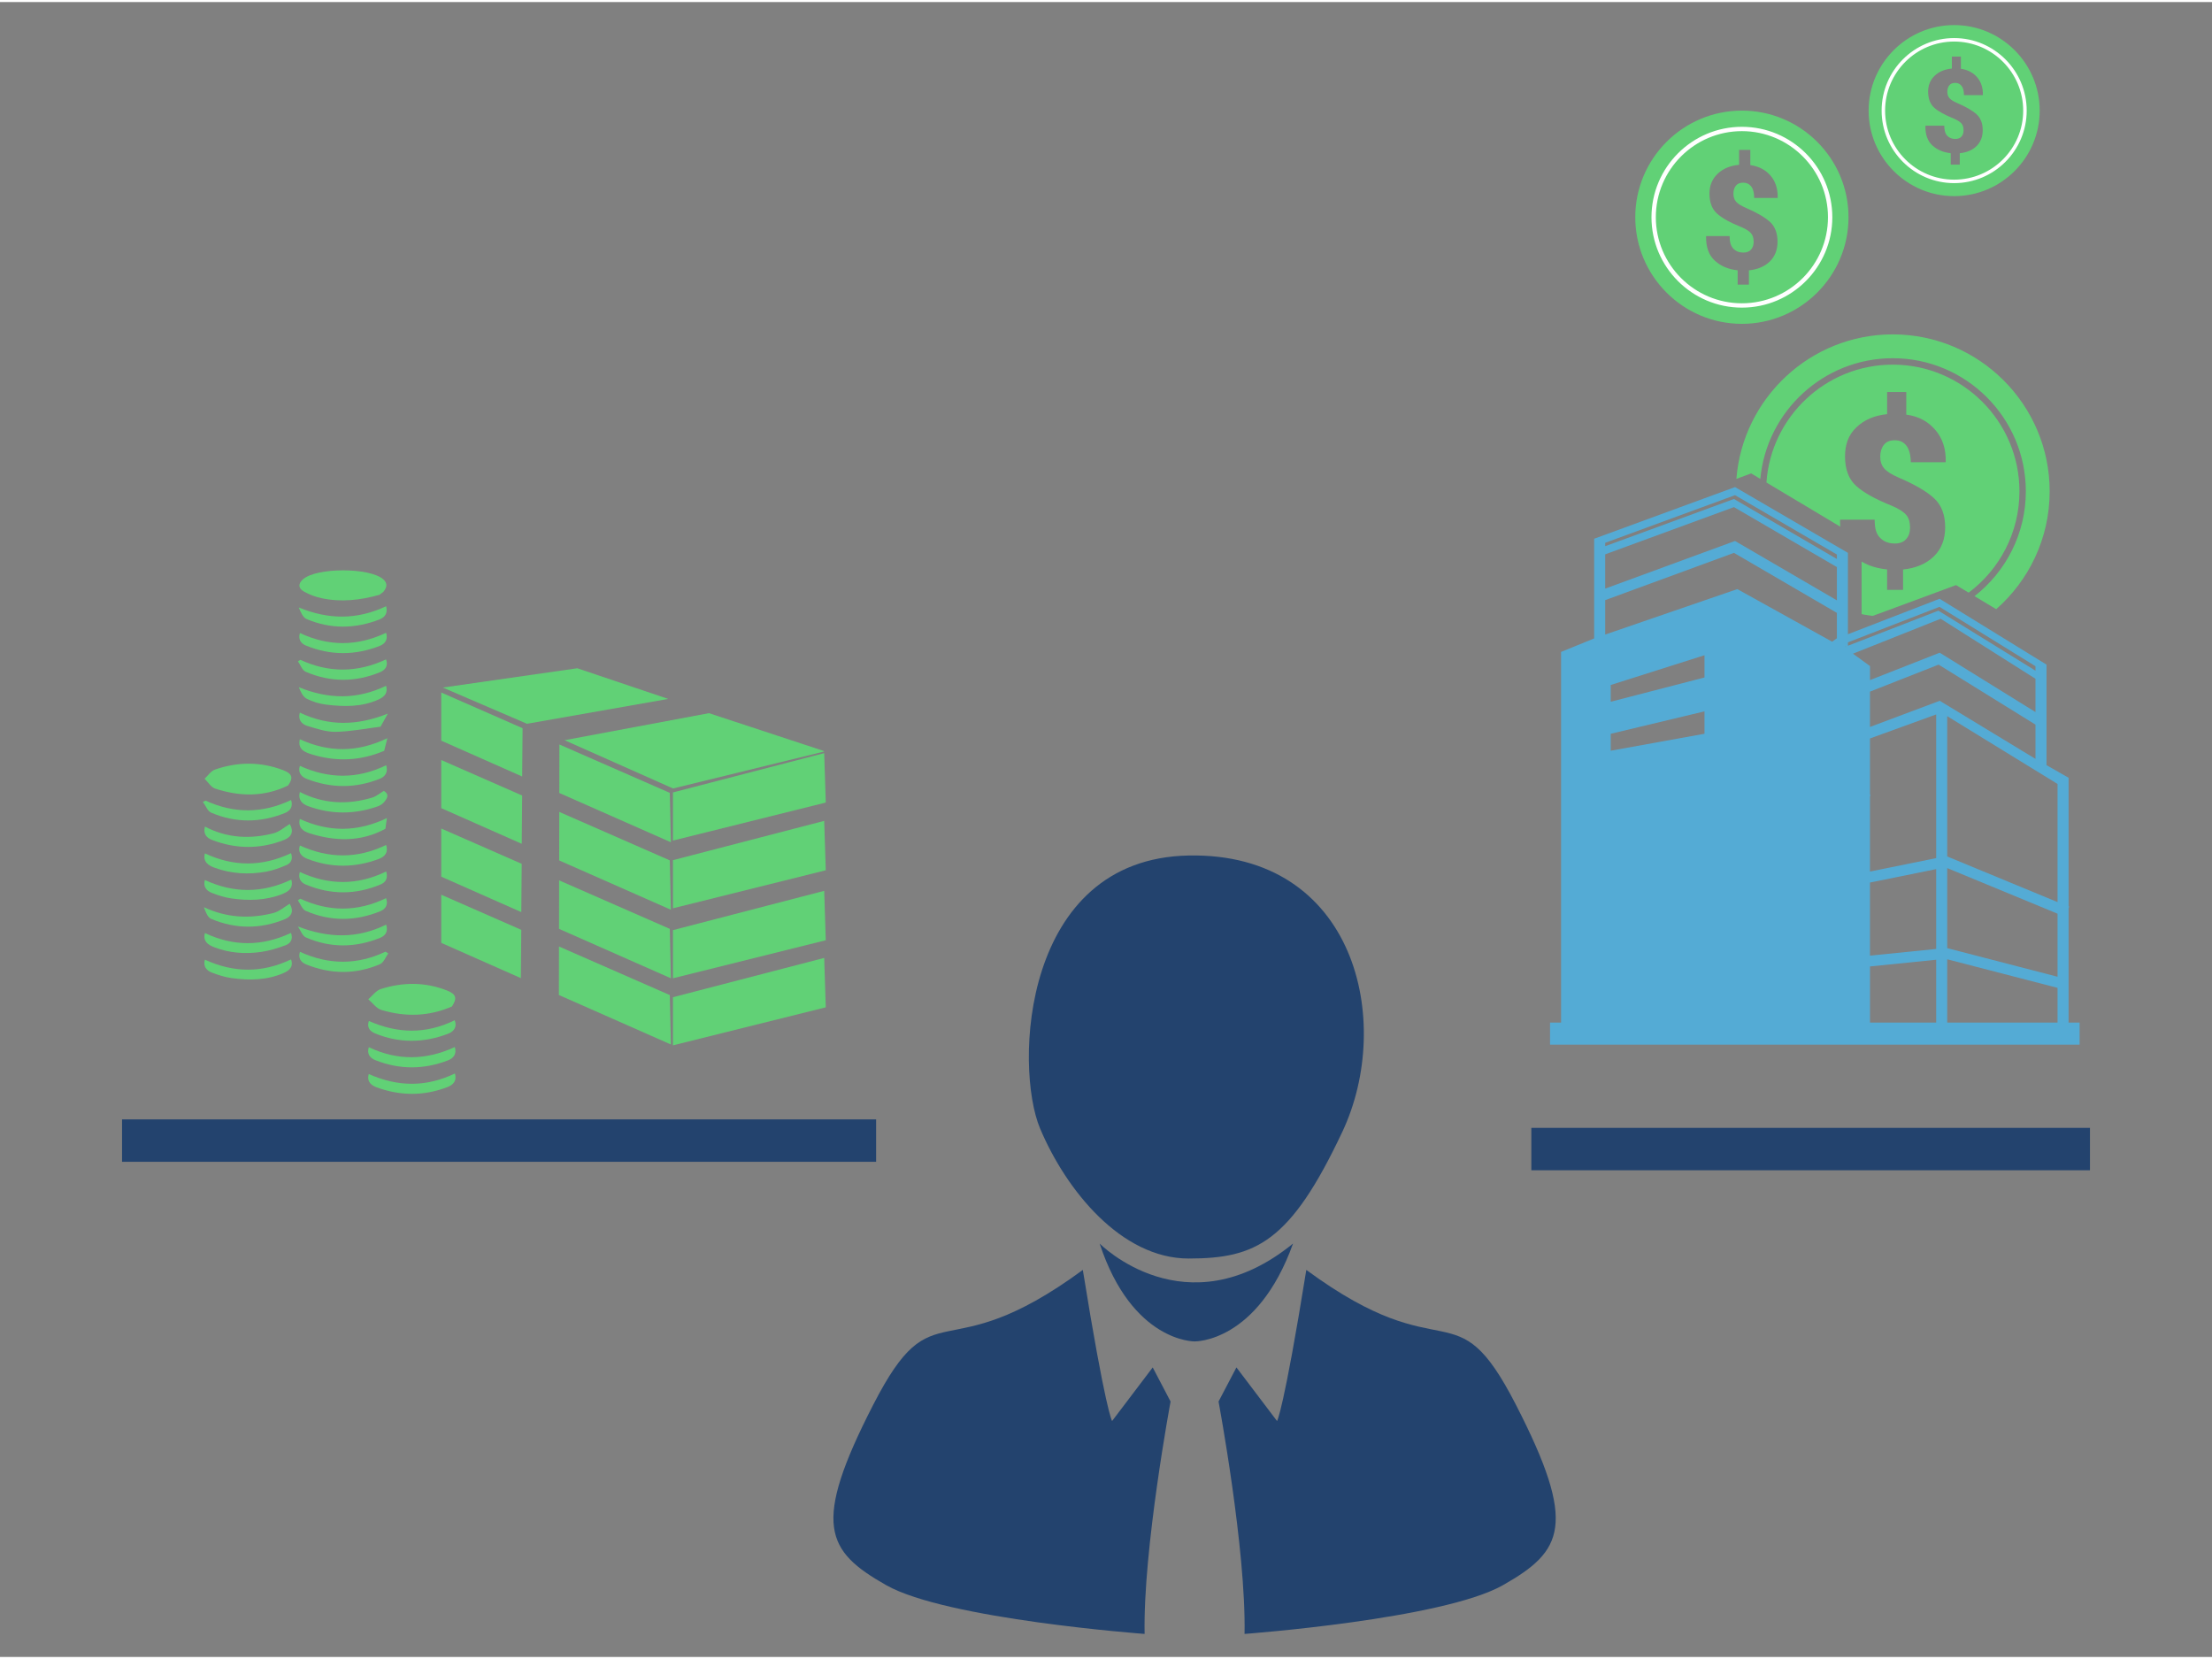 <?xml version="1.0" encoding="utf-8"?>
<!-- Generator: Adobe Illustrator 16.0.0, SVG Export Plug-In . SVG Version: 6.00 Build 0)  -->
<!DOCTYPE svg PUBLIC "-//W3C//DTD SVG 1.1//EN" "http://www.w3.org/Graphics/SVG/1.1/DTD/svg11.dtd">
<svg version="1.1" id="Layer_2" xmlns="http://www.w3.org/2000/svg" xmlns:xlink="http://www.w3.org/1999/xlink" x="0px" y="0px"
	 width="200px" height="150px" viewBox="0 0 400.99 300" enable-background="new 0 0 400.99 300" xml:space="preserve">
<rect x="0" y="0" width="400.99" height="300" fill="#808080" stroke="none"/>
<g>
	<g>
		<path fill="#23436E" d="M215.469,154.715c30.225-0.589,37.299,30.048,27.873,50.08c-9.43,20.033-15.688,22.978-27.873,22.978
			c-12.191,0-22.211-12.373-26.92-23.566C183.832,193.011,185.232,155.304,215.469,154.715z"/>
		<g>
			<path fill="#23436E" d="M225.611,295.825c0,0,35.939-2.65,46.844-8.838c10.9-6.186,13.551-10.9,2.355-32.697
				c-11.195-21.8-12.373-5.598-38.002-24.451c-4.127,25.629-5.305,27.394-5.305,27.394l-7.363-9.72l-3.242,6.185
				C220.898,253.697,225.908,280.506,225.611,295.825z"/>
			<path fill="#23436E" d="M207.494,295.825c0,0-35.943-2.65-46.844-8.838c-10.9-6.186-13.551-10.9-2.357-32.697
				c11.193-21.8,12.375-5.598,38-24.451c4.127,25.629,5.305,27.394,5.305,27.394l7.365-9.72l3.238,6.185
				C212.201,253.697,207.195,280.506,207.494,295.825z"/>
		</g>
		<path fill="#23436E" d="M199.344,225.059c0,0,15.615,15.843,35.059,0c-6.48,18.034-17.859,17.74-17.859,17.74
			S205.238,242.966,199.344,225.059z"/>
	</g>
	<g>
		<rect x="277.6" y="204.085" fill="#23436E" width="101.266" height="7.688"/>
	</g>
	<g>
		<rect x="22.125" y="202.551" fill="#23436E" width="136.697" height="7.688"/>
	</g>
	<path fill="#54ABD5" d="M374.99,185v-20.728l0.111-0.298l-0.111-0.044v-23.308l-4-2.283v-7.907v-0.542v-7.765v-0.542v-1.471
		l-19.385-11.938l-16.615,6.428v-4.417v-0.553v-7.755v-0.557v-1.467l-20.463-11.927L288.99,97.29v1.464v0.679v7.624v0.686v7.618
		l-6,2.448V185h-2v4h39.49h56.51v-4H374.99z M334.99,116.074l16.594-6.435L368.99,120.4v0.811l-17.6-10.878l-16.4,6.358V116.074z
		 M335.905,118.13l15.899-6.331l17.186,10.877v6.036l-17.361-10.761l-12.639,4.964v-2.542L335.905,118.13z M334.621,116.807v0.13
		l-0.137-0.079L334.621,116.807z M290.99,98.027l23.533-8.635l18.467,10.76v0.811l-18.658-10.878l-23.342,8.557V98.027z
		 M290.99,100.118l23.342-8.561l18.658,10.872v6.03l-18.467-10.764l-23.533,8.639V100.118z M308.99,132.644l-17,3.075v-3.068
		l17-4.067V132.644z M308.99,122.442l-17,4.398v-3.036l17-5.394V122.442z M314.939,106.421l-23.949,8.239v-6.24l23.342-8.568
		l18.658,10.878v4.601l-0.86,0.626L314.939,106.421z M350.99,185h-9.109h-2.891v-10.175l12-1.215V185z M350.99,171.654l-12,1.212
		v-13.25l12-2.435V171.654z M350.99,155.188l-12,2.436v-13.608l0.105-0.294l-0.105-0.039v-10.188l12-4.353V155.188z M338.99,131.41
		v-6.404l12.441-4.894l17.559,10.878v6.21l-17.354-10.532L338.99,131.41z M372.99,185h-20v-11.473l20,5.179V185z M372.99,176.693
		l-20-5.186v-14.512l20,8.267V176.693z M372.99,163.163l-20-8.274v-25.433l20,12.289V163.163z"/>
	<g>
		<g id="XMLID_35_">
			<g>
				<path fill="#61D176" d="M371.562,88.696c0,8.502-3.753,16.148-9.693,21.366l-3.928-2.36c5.657-4.413,9.301-11.29,9.301-19.006
					c0-13.309-10.821-24.13-24.125-24.13c-12.533,0-22.863,9.625-24.009,21.875l-1.66-0.995l-2.678,1
					c1.151-14.639,13.419-26.201,28.347-26.201C358.803,60.245,371.562,73.004,371.562,88.696z"/>
				<path fill="#61D176" d="M366.085,88.696c0,7.507-3.621,14.176-9.208,18.37l-2.285-1.371l-15.107,5.587
					c-0.683-0.11-1.354-0.167-2.019-0.33v-3.25v-0.549v-5.72c1.308,0.769,2.892,1.255,4.627,1.417v3.708h2.893v-3.69
					c2.319-0.243,4.188-1.029,5.563-2.36c1.383-1.336,2.07-3.1,2.07-5.292c0-2.302-0.688-4.072-2.059-5.31
					c-1.377-1.244-3.522-2.487-6.443-3.731c-1.261-0.549-2.117-1.11-2.574-1.654c-0.462-0.538-0.693-1.244-0.693-2.111
					c0-0.85,0.214-1.562,0.642-2.123s1.094-0.85,1.984-0.85c0.879,0,1.584,0.306,2.122,0.983c0.521,0.671,0.787,1.845,0.787,3.002
					h6.252l0.087-0.029c0.041-2.377-0.555-4.274-1.88-5.813c-1.318-1.533-2.967-2.47-5.28-2.793v-4.089h-3.471v4.008
					c-2.313,0.237-4.17,1.029-5.599,2.417c-1.44,1.371-2.03,3.124-2.03,5.252c0,2.36,0.683,4.141,2.036,5.356
					c1.354,1.214,3.511,2.412,6.483,3.598c1.221,0.526,2.071,1.07,2.551,1.619c0.48,0.55,0.718,1.319,0.718,2.314
					c0,0.862-0.226,1.556-0.7,2.082c-0.463,0.538-1.151,0.81-2.06,0.81c-1.081,0-1.96-0.312-2.643-1
					c-0.677-0.683-1.013-1.579-1.013-3.32h-6.218l-0.058,0.063c-0.006,0.428,0.018,0.81,0.041,1.203l-13.385-8.005
					c0.821-11.915,10.775-21.366,22.898-21.366C355.783,65.729,366.085,76.03,366.085,88.696z"/>
			</g>
			<g>
			</g>
		</g>
	</g>
	<g>
		<g id="XMLID_34_">
			<g>
				<g>
					<path fill="#61D176" d="M315.771,23.009c8.822,0,15.998,7.181,15.998,15.999c0,8.822-7.176,15.994-15.998,15.994
						c-8.818,0-15.996-7.172-15.996-15.994C299.775,30.19,306.953,23.009,315.771,23.009z M322.262,35.447
						c0.027-1.615-0.408-2.948-1.309-3.99c-0.896-1.044-2.117-1.678-3.654-1.901v-2.759h-2.039v2.708
						c-1.629,0.157-2.928,0.7-3.902,1.639c-0.975,0.935-1.467,2.126-1.467,3.573c0,1.598,0.463,2.812,1.385,3.638
						c0.92,0.825,2.385,1.639,4.402,2.444c0.832,0.358,1.408,0.723,1.734,1.096c0.328,0.374,0.488,0.896,0.488,1.572
						c0,0.582-0.156,1.054-0.477,1.411c-0.312,0.362-0.781,0.539-1.396,0.539c-0.736,0-1.334-0.232-1.797-0.7
						c-0.461-0.464-0.691-1.229-0.691-2.29h-4.223l-0.039,0.079c-0.035,1.924,0.496,3.386,1.592,4.381
						c1.094,0.999,2.473,1.576,4.129,1.741v2.59h2.041v-2.579c1.586-0.164,2.846-0.699,3.781-1.604
						c0.938-0.907,1.406-2.106,1.406-3.595c0-1.564-0.465-2.767-1.398-3.612c-0.936-0.839-2.393-1.685-4.377-2.535
						c-0.855-0.372-1.441-0.746-1.754-1.115c-0.311-0.366-0.467-0.845-0.467-1.434c0-0.582,0.145-1.061,0.436-1.438
						c0.289-0.379,0.742-0.567,1.35-0.567c0.596,0,1.074,0.228,1.438,0.688c0.355,0.456,0.539,1.152,0.539,2.083h4.246
						L322.262,35.447z"/>
				</g>
				<g>
					<path fill="#61D176" d="M315.771,19.681c10.656,0,19.326,8.669,19.326,19.327s-8.67,19.327-19.326,19.327
						c-10.658,0-19.33-8.669-19.33-19.327S305.113,19.681,315.771,19.681z M331.77,39.007c0-8.817-7.176-15.999-15.998-15.999
						c-8.818,0-15.996,7.181-15.996,15.999c0,8.822,7.178,15.994,15.996,15.994C324.594,55.001,331.77,47.83,331.77,39.007z"/>
				</g>
			</g>
			<g>
				<g>
					<path fill="#FFFFFF" d="M315.771,55.395c-9.037,0-16.391-7.351-16.391-16.388c0-9.038,7.354-16.391,16.391-16.391
						s16.391,7.353,16.391,16.391C332.162,48.044,324.809,55.395,315.771,55.395z M315.771,23.402
						c-8.604,0-15.602,7.001-15.602,15.605c0,8.604,6.998,15.602,15.602,15.602c8.605,0,15.604-6.998,15.604-15.602
						C331.375,30.403,324.377,23.402,315.771,23.402z"/>
				</g>
			</g>
		</g>
	</g>
	<g>
		<g id="XMLID_33_">
			<g>
				<g>
					<path fill="#61D176" d="M354.246,6.845c7.08,0,12.836,5.761,12.836,12.836c0,7.078-5.756,12.832-12.836,12.832
						c-7.074,0-12.832-5.754-12.832-12.832C341.414,12.606,347.172,6.845,354.246,6.845z M359.457,16.824
						c0.02-1.295-0.33-2.364-1.053-3.199c-0.717-0.839-1.699-1.347-2.932-1.526V9.885h-1.637v2.171
						c-1.303,0.127-2.348,0.562-3.131,1.315c-0.781,0.751-1.174,1.706-1.174,2.866c0,1.283,0.373,2.258,1.109,2.919
						c0.738,0.662,1.914,1.315,3.531,1.961c0.666,0.287,1.129,0.58,1.393,0.879c0.262,0.299,0.391,0.718,0.391,1.26
						c0,0.467-0.125,0.845-0.381,1.132c-0.252,0.291-0.627,0.432-1.123,0.432c-0.59,0-1.068-0.186-1.439-0.562
						c-0.371-0.371-0.557-0.985-0.557-1.837h-3.385l-0.031,0.063c-0.029,1.545,0.396,2.718,1.275,3.516
						c0.879,0.8,1.984,1.264,3.312,1.397v2.077h1.639v-2.068c1.27-0.132,2.281-0.561,3.033-1.285
						c0.748-0.73,1.127-1.691,1.127-2.885c0-1.255-0.375-2.22-1.121-2.898c-0.75-0.675-1.92-1.353-3.512-2.034
						c-0.686-0.299-1.154-0.598-1.406-0.896c-0.25-0.292-0.375-0.677-0.375-1.15c0-0.467,0.115-0.851,0.35-1.154
						c0.232-0.304,0.594-0.454,1.08-0.454c0.479,0,0.865,0.182,1.154,0.552c0.289,0.365,0.432,0.923,0.432,1.67h3.41L359.457,16.824
						z"/>
				</g>
				<g>
					<path fill="#61D176" d="M354.246,4.175c8.551,0,15.508,6.956,15.508,15.505s-6.957,15.504-15.508,15.504
						c-8.549,0-15.502-6.955-15.502-15.504S345.697,4.175,354.246,4.175z M367.082,19.681c0-7.075-5.756-12.836-12.836-12.836
						c-7.074,0-12.832,5.761-12.832,12.836c0,7.078,5.758,12.832,12.832,12.832C361.326,32.513,367.082,26.758,367.082,19.681z"/>
				</g>
			</g>
			<g>
				<g>
					<path fill="#FFFFFF" d="M354.246,32.827c-7.248,0-13.146-5.897-13.146-13.146c0-7.251,5.898-13.151,13.146-13.151
						c7.252,0,13.152,5.9,13.152,13.151C367.398,26.93,361.498,32.827,354.246,32.827z M354.246,7.161
						c-6.9,0-12.516,5.617-12.516,12.52c0,6.901,5.615,12.516,12.516,12.516c6.904,0,12.518-5.615,12.518-12.516
						C366.764,12.778,361.15,7.161,354.246,7.161z"/>
				</g>
			</g>
		</g>
	</g>
	<g id="NZHTsJ.tif_1_">
		<g>
			<path fill-rule="evenodd" clip-rule="evenodd" fill="#61D176" d="M81.965,182.066c-4.193,1.848-8.506,1.943-12.824,0.647
				c-0.906-0.271-1.59-1.271-2.377-1.937c0.752-0.637,1.408-1.583,2.273-1.859c3.984-1.262,8.021-1.292,11.955,0.254
				c1.762,0.693,1.902,1.422,0.916,2.951L81.965,182.066z"/>
			<path fill-rule="evenodd" clip-rule="evenodd" fill="#61D176" d="M68.789,107.456c-3.455,0.973-6.957,1.376-10.5,0.613
				c-1.102-0.238-2.209-0.645-3.188-1.2c-1.088-0.623-1.061-1.474-0.133-2.262c2.502-2.123,11.98-2.112,14.469,0.002
				c0.902,0.768,0.689,1.52,0.061,2.306C69.262,107.095,69.025,107.275,68.789,107.456z"/>
			<path fill-rule="evenodd" clip-rule="evenodd" fill="#61D176" d="M52.211,142.03c-4.32,2.094-8.762,2.018-13.209,0.553
				c-0.752-0.249-1.285-1.175-1.918-1.786c0.625-0.569,1.154-1.408,1.889-1.661c4.117-1.424,8.289-1.456,12.377,0.117
				c1.695,0.651,1.84,1.426,0.848,2.794L52.211,142.03z"/>
			<path fill-rule="evenodd" clip-rule="evenodd" fill="#61D176" d="M69.604,143.006c1.074,0.688,0.535,1.429-0.008,2.07
				c-0.287,0.341-0.744,0.599-1.176,0.748c-4.193,1.462-8.395,1.466-12.57-0.062c-1.123-0.41-1.846-1.167-1.494-2.563
				c4.254,2.176,8.633,2.354,13.096,1.026c0.793-0.235,1.473-0.843,2.205-1.277L69.604,143.006z"/>
			<path fill-rule="evenodd" clip-rule="evenodd" fill="#61D176" d="M54.354,157.704c5.23,2.406,10.422,2.457,15.656-0.095
				c0.324,1.067,0.027,1.908-0.963,2.329c-4.529,1.926-9.092,1.931-13.633,0.03C54.426,159.555,54.041,158.751,54.354,157.704z"/>
			<path fill-rule="evenodd" clip-rule="evenodd" fill="#61D176" d="M52.807,159.083c0.441,1.543-0.555,2.196-1.713,2.647
				c-2.947,1.148-6.018,1.205-9.092,0.772c-1.225-0.17-2.438-0.556-3.592-1.006c-0.984-0.383-1.619-1.141-1.273-2.345
				C42.365,161.588,47.564,161.569,52.807,159.083z"/>
			<path fill-rule="evenodd" clip-rule="evenodd" fill="#61D176" d="M54.426,162.542c5.17,2.389,10.334,2.429,15.561-0.099
				c0.416,1.128-0.037,1.962-1.049,2.374c-4.506,1.835-9.055,1.881-13.529-0.075c-0.625-0.274-0.945-1.249-1.406-1.898
				C54.145,162.742,54.287,162.643,54.426,162.542z"/>
			<path fill-rule="evenodd" clip-rule="evenodd" fill="#61D176" d="M70.012,138.35c0.367,1.237-0.15,2.047-1.168,2.455
				c-4.398,1.761-8.832,1.735-13.234,0.023c-0.979-0.382-1.639-1.126-1.252-2.367C59.555,140.823,64.738,140.906,70.012,138.35z"/>
			<path fill-rule="evenodd" clip-rule="evenodd" fill="#61D176" d="M37.277,144.771c5.158,2.357,10.307,2.352,15.49-0.118
				c0.387,1.146-0.102,1.948-1.123,2.36c-4.451,1.792-8.945,1.821-13.359-0.066c-0.658-0.283-1.016-1.288-1.51-1.959
				C36.941,144.915,37.111,144.843,37.277,144.771z"/>
			<path fill-rule="evenodd" clip-rule="evenodd" fill="#61D176" d="M69.865,149.868c-4.459,2.433-9.088,2.294-13.77,0.812
				c-1.125-0.356-2.107-1.014-1.746-2.597c5.201,2.39,10.385,2.436,15.787-0.15c-0.098,0.705-0.186,1.322-0.271,1.94V149.868z"/>
			<path fill-rule="evenodd" clip-rule="evenodd" fill="#61D176" d="M69.996,152.803c0.441,1.33-0.229,2.119-1.285,2.518
				c-4.322,1.635-8.68,1.672-13-0.008c-1.043-0.405-1.764-1.146-1.35-2.412C59.561,155.261,64.717,155.348,69.996,152.803z"/>
			<path fill-rule="evenodd" clip-rule="evenodd" fill="#61D176" d="M37.146,168.77c5.186,2.452,10.352,2.442,15.607-0.021
				c0.396,1.036-0.01,1.87-0.961,2.224c-1.451,0.539-2.965,1.011-4.488,1.227c-2.877,0.406-5.744,0.202-8.486-0.864
				C37.697,170.9,36.748,170.258,37.146,168.77z"/>
			<path fill-rule="evenodd" clip-rule="evenodd" fill="#61D176" d="M37.141,154.327c5.189,2.429,10.354,2.456,15.617-0.036
				c0.35,0.952,0.092,1.761-0.826,2.156c-1.188,0.507-2.428,0.976-3.689,1.199c-3.133,0.557-6.258,0.4-9.273-0.691
				C37.807,156.535,36.748,155.91,37.141,154.327z"/>
			<path fill-rule="evenodd" clip-rule="evenodd" fill="#61D176" d="M69.693,135.713c-4.279,1.844-8.658,2.047-13.094,0.694
				c-1.277-0.39-2.674-0.882-2.246-2.771c5.201,2.384,10.355,2.462,15.869-0.191c-0.225,0.892-0.404,1.607-0.586,2.326
				L69.693,135.713z"/>
			<path fill-rule="evenodd" clip-rule="evenodd" fill="#61D176" d="M37.139,173.595c5.26,2.412,10.404,2.438,15.617-0.046
				c0.486,1.335-0.301,2.018-1.361,2.478c-3.014,1.303-6.182,1.347-9.357,0.917c-1.221-0.165-2.434-0.552-3.59-0.989
				C37.455,175.579,36.793,174.85,37.139,173.595z"/>
			<path fill-rule="evenodd" clip-rule="evenodd" fill="#61D176" d="M54.008,167.58c5.588,2.146,10.773,2.234,15.992-0.336
				c0.381,1.113-0.027,1.957-1.062,2.38c-4.496,1.837-9.033,1.879-13.49-0.062C54.801,169.278,54.477,168.259,54.008,167.58z"/>
			<path fill-rule="evenodd" clip-rule="evenodd" fill="#61D176" d="M70.393,172.462c-0.494,0.67-0.846,1.671-1.506,1.952
				c-4.432,1.892-8.938,1.847-13.398,0.041c-0.957-0.386-1.473-1.153-1.115-2.282c5.184,2.381,10.35,2.417,15.504-0.021
				C70.049,172.255,70.221,172.36,70.393,172.462z"/>
			<path fill-rule="evenodd" clip-rule="evenodd" fill="#61D176" d="M66.848,194.326c5.289,2.363,10.455,2.391,15.617-0.098
				c0.369,1.243-0.217,2.021-1.314,2.449c-4.264,1.661-8.561,1.626-12.84,0.078C67.307,196.389,66.459,195.721,66.848,194.326z"/>
			<path fill-rule="evenodd" clip-rule="evenodd" fill="#61D176" d="M69.988,123.951c0.377,1.283-0.295,1.986-1.324,2.46
				c-3.062,1.415-6.297,1.35-9.529,0.953c-1.217-0.152-2.475-0.517-3.557-1.083c-0.678-0.353-1.066-1.26-1.41-2.079
				C59.568,126.415,64.764,126.462,69.988,123.951z"/>
			<path fill-rule="evenodd" clip-rule="evenodd" fill="#61D176" d="M54.449,119.239c5.16,2.385,10.312,2.363,15.529-0.076
				c0.434,1.09-0.076,1.899-1.068,2.312c-4.5,1.866-9.041,1.855-13.504-0.075c-0.621-0.269-0.936-1.245-1.396-1.893
				C54.158,119.419,54.301,119.33,54.449,119.239z"/>
			<path fill-rule="evenodd" clip-rule="evenodd" fill="#61D176" d="M52.539,149.011c0.746,1.33,0.34,2.331-0.998,2.863
				c-4.359,1.729-8.754,1.693-13.115,0.013c-0.99-0.38-1.635-1.126-1.273-2.416c3.992,2.102,8.182,2.308,12.432,1.22
				c1.061-0.27,1.975-1.113,2.959-1.698C52.545,148.987,52.539,149.011,52.539,149.011z"/>
			<path fill-rule="evenodd" clip-rule="evenodd" fill="#61D176" d="M69.994,109.527c0.33,1.193-0.168,1.995-1.207,2.397
				c-4.41,1.709-8.854,1.777-13.221-0.081c-0.678-0.287-1.057-1.274-1.406-2.094C59.539,111.969,64.715,112.017,69.994,109.527z"/>
			<path fill-rule="evenodd" clip-rule="evenodd" fill="#61D176" d="M69.992,114.338c0.383,1.173-0.146,1.98-1.15,2.376
				c-4.457,1.754-8.938,1.762-13.381-0.06c-0.971-0.396-1.418-1.178-1.092-2.274C59.59,116.837,64.779,116.814,69.992,114.338z"/>
			<path fill-rule="evenodd" clip-rule="evenodd" fill="#61D176" d="M82.449,189.435c0.385,1.299-0.258,2.038-1.258,2.423
				c-4.369,1.682-8.766,1.687-13.125-0.035c-1.006-0.396-1.604-1.159-1.207-2.353C72.059,191.928,77.223,191.851,82.449,189.435z"/>
			<path fill-rule="evenodd" clip-rule="evenodd" fill="#61D176" d="M52.521,163.472c0.77,1.256,0.387,2.268-0.863,2.781
				c-4.443,1.825-8.945,1.812-13.365-0.046c-0.662-0.278-1.02-1.281-1.332-2.123c4.17,1.944,8.357,2.135,12.605,1.053
				c1.061-0.27,1.979-1.104,2.963-1.687C52.533,163.445,52.521,163.472,52.521,163.472z"/>
			<path fill-rule="evenodd" clip-rule="evenodd" fill="#61D176" d="M69.004,131.361c-2.707,0.335-5.412,0.879-8.129,0.935
				c-1.711,0.034-3.465-0.568-5.145-1.069c-1.062-0.316-1.738-1.129-1.379-2.419c5.209,2.488,10.395,2.409,15.959,0.181
				c-0.453,0.809-0.902,1.616-1.354,2.425C68.955,131.415,69.004,131.361,69.004,131.361z"/>
			<path fill-rule="evenodd" clip-rule="evenodd" fill="#61D176" d="M66.869,184.708c5.211,2.309,10.377,2.422,15.559-0.131
				c0.488,1.236-0.174,2.053-1.191,2.443c-4.414,1.694-8.865,1.745-13.266-0.066C67.027,186.566,66.471,185.835,66.869,184.708z"/>
		</g>
	</g>
	<g>
		<polyline fill-rule="evenodd" clip-rule="evenodd" fill="#61D176" points="149.412,135.862 122.01,142.563 102.34,133.812
			128.52,128.911 149.259,135.737 		"/>
		<polygon fill-rule="evenodd" clip-rule="evenodd" fill="#61D176" points="80.273,124.268 104.65,120.771 121.135,126.328
			95.531,130.835 		"/>
		<polygon fill-rule="evenodd" clip-rule="evenodd" fill="#61D176" points="121.621,152.315 121.422,143.36 101.408,134.588
			101.39,143.38 		"/>
		<polygon fill-rule="evenodd" clip-rule="evenodd" fill="#61D176" points="79.99,125.169 79.99,133.896 94.659,140.392
			94.734,131.639 		"/>
		<polygon fill-rule="evenodd" clip-rule="evenodd" fill="#61D176" points="121.99,152.009 149.696,145.115 149.41,136.158
			121.99,143.281 		"/>
		<polygon fill-rule="evenodd" clip-rule="evenodd" fill="#61D176" points="121.99,155.559 121.99,164.286 149.696,157.391
			149.41,148.436 		"/>
		<polygon fill-rule="evenodd" clip-rule="evenodd" fill="#61D176" points="121.99,168.243 121.99,176.971 149.696,170.076
			149.41,161.12 		"/>
		<polygon fill-rule="evenodd" clip-rule="evenodd" fill="#61D176" points="121.99,180.404 121.99,189.13 149.696,182.236
			149.41,173.28 		"/>
		<polygon fill-rule="evenodd" clip-rule="evenodd" fill="#61D176" points="121.621,164.551 121.422,155.595 101.383,146.812
			101.365,155.604 		"/>
		<polygon fill-rule="evenodd" clip-rule="evenodd" fill="#61D176" points="79.99,137.405 79.99,146.132 94.581,152.592
			94.656,143.84 		"/>
		<polygon fill-rule="evenodd" clip-rule="evenodd" fill="#61D176" points="79.99,149.823 79.99,158.551 94.501,164.976
			94.576,156.224 		"/>
		<polygon fill-rule="evenodd" clip-rule="evenodd" fill="#61D176" points="121.621,176.971 121.422,168.014 101.357,159.22
			101.34,168.012 		"/>
		<polygon fill-rule="evenodd" clip-rule="evenodd" fill="#61D176" points="79.99,161.824 79.99,170.552 94.423,176.942
			94.498,168.19 		"/>
		<polygon fill-rule="evenodd" clip-rule="evenodd" fill="#61D176" points="121.621,188.972 121.422,180.015 101.333,171.21
			101.314,180.002 		"/>
	</g>
</g>
</svg>
